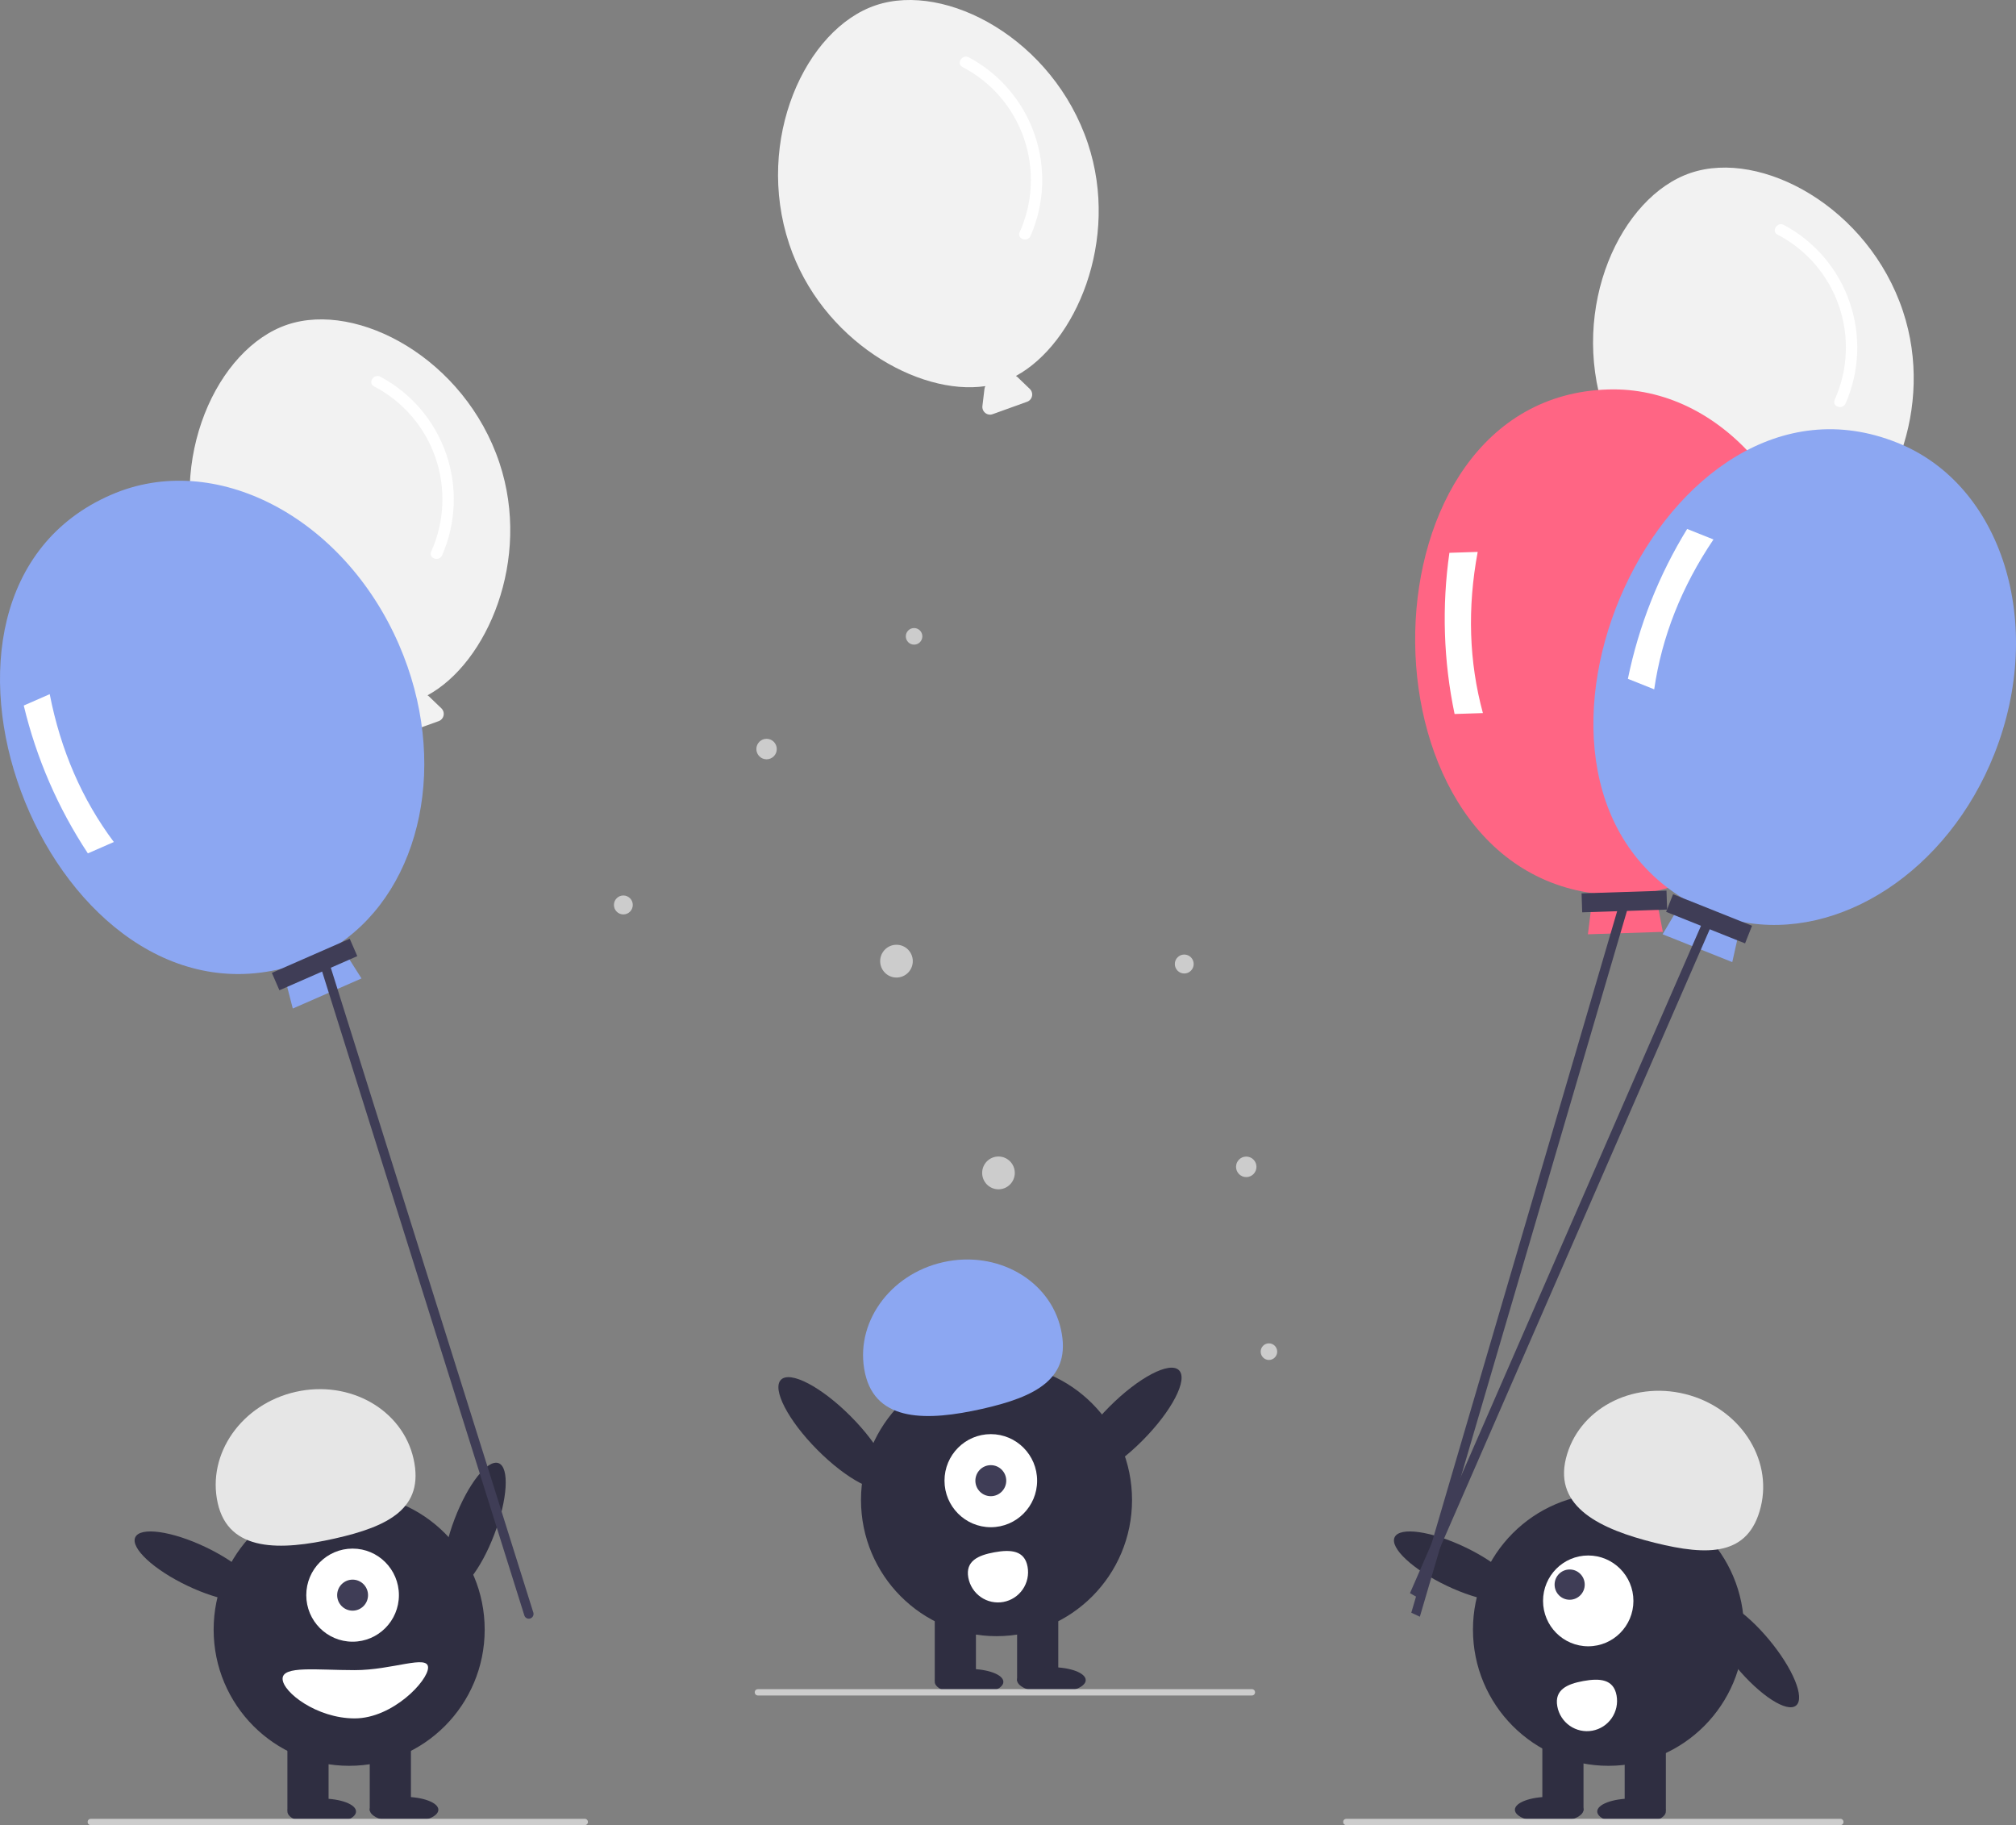 <svg width="190" height="172" viewBox="0 0 190 172" fill="none" xmlns="http://www.w3.org/2000/svg">
<rect x="0" y="0" width="190" height="172" fill="#808080" stroke="none"/>
<g clip-path="url(#clip0)">
<path d="M47.075 43.631C43.808 33.818 33.719 28.364 27.082 30.595C20.445 32.826 15.653 43.282 18.92 53.095C21.944 62.178 31.108 67.422 37.411 66.486C37.366 66.566 37.336 66.653 37.323 66.744L37.13 68.359C37.116 68.482 37.133 68.607 37.179 68.722C37.226 68.837 37.301 68.937 37.398 69.015C37.495 69.092 37.609 69.143 37.731 69.163C37.853 69.184 37.977 69.172 38.094 69.131L41.341 67.961C41.457 67.919 41.561 67.848 41.642 67.754C41.723 67.661 41.779 67.548 41.805 67.427C41.83 67.306 41.825 67.18 41.788 67.061C41.752 66.943 41.686 66.835 41.597 66.75L40.426 65.626C40.385 65.587 40.339 65.554 40.289 65.527C45.912 62.482 50.106 52.734 47.075 43.631Z" fill="#F2F2F2"/>
<path d="M35.248 36.411C37.961 37.818 40.033 40.218 41.036 43.115C42.04 46.013 41.897 49.187 40.639 51.982C40.358 52.625 41.391 52.963 41.67 52.324C42.992 49.3 43.126 45.885 42.047 42.766C40.967 39.646 38.754 37.051 35.851 35.502C35.238 35.176 34.631 36.082 35.248 36.411Z" fill="white"/>
<path d="M179.346 29.326C176.079 19.513 165.99 14.059 159.353 16.291C152.716 18.522 147.924 28.978 151.191 38.791C154.215 47.874 163.378 53.118 169.682 52.182C169.636 52.261 169.606 52.349 169.593 52.44L169.401 54.055C169.386 54.178 169.403 54.303 169.45 54.418C169.497 54.532 169.572 54.633 169.668 54.711C169.765 54.788 169.879 54.839 170.001 54.859C170.123 54.88 170.248 54.868 170.364 54.827L173.611 53.657C173.727 53.615 173.831 53.544 173.912 53.45C173.993 53.357 174.049 53.244 174.075 53.123C174.101 53.002 174.095 52.876 174.059 52.757C174.022 52.639 173.956 52.531 173.867 52.446L172.697 51.322C172.655 51.283 172.609 51.25 172.56 51.223C178.182 48.178 182.376 38.429 179.346 29.326Z" fill="#F2F2F2"/>
<path d="M167.519 22.107C170.232 23.514 172.304 25.914 173.307 28.811C174.31 31.709 174.168 34.883 172.91 37.678C172.629 38.321 173.662 38.659 173.941 38.02C175.262 34.996 175.397 31.581 174.317 28.462C173.238 25.342 171.025 22.747 168.121 21.198C167.508 20.872 166.901 21.778 167.519 22.107Z" fill="white"/>
<path d="M102.534 13.533C99.267 3.719 89.178 -1.735 82.541 0.496C75.904 2.727 71.112 13.184 74.379 22.997C77.403 32.08 86.566 37.324 92.87 36.388C92.824 36.467 92.794 36.555 92.782 36.645L92.589 38.261C92.574 38.384 92.591 38.509 92.638 38.624C92.685 38.738 92.76 38.839 92.857 38.916C92.953 38.994 93.068 39.045 93.189 39.065C93.311 39.086 93.436 39.074 93.552 39.032L96.799 37.862C96.916 37.821 97.019 37.75 97.1 37.656C97.182 37.563 97.238 37.45 97.263 37.329C97.289 37.208 97.283 37.082 97.247 36.963C97.211 36.845 97.145 36.737 97.055 36.652L95.885 35.527C95.843 35.489 95.797 35.456 95.748 35.428C101.37 32.384 105.565 22.635 102.534 13.533Z" fill="#F2F2F2"/>
<path d="M90.707 6.313C93.42 7.72 95.492 10.12 96.495 13.017C97.498 15.915 97.356 19.089 96.098 21.884C95.817 22.527 96.85 22.865 97.129 22.226C98.45 19.202 98.585 15.787 97.505 12.667C96.426 9.548 94.213 6.953 91.309 5.404C90.697 5.078 90.09 5.984 90.707 6.313Z" fill="white"/>
<path d="M86.148 60.751C86.578 60.751 86.927 60.401 86.927 59.969C86.927 59.537 86.578 59.187 86.148 59.187C85.719 59.187 85.37 59.537 85.37 59.969C85.37 60.401 85.719 60.751 86.148 60.751Z" fill="#CCCCCC"/>
<path d="M84.49 92.124C85.339 92.124 86.027 91.433 86.027 90.579C86.027 89.726 85.339 89.034 84.49 89.034C83.64 89.034 82.952 89.726 82.952 90.579C82.952 91.433 83.64 92.124 84.49 92.124Z" fill="#CCCCCC"/>
<path d="M58.749 86.175C59.239 86.175 59.637 85.776 59.637 85.283C59.637 84.79 59.239 84.39 58.749 84.39C58.258 84.39 57.86 84.79 57.86 85.283C57.86 85.776 58.258 86.175 58.749 86.175Z" fill="#CCCCCC"/>
<path d="M72.246 71.557C72.778 71.557 73.208 71.124 73.208 70.591C73.208 70.056 72.778 69.624 72.246 69.624C71.715 69.624 71.284 70.056 71.284 70.591C71.284 71.124 71.715 71.557 72.246 71.557Z" fill="#CCCCCC"/>
<path d="M119.592 128.162C120.022 128.162 120.37 127.812 120.37 127.38C120.37 126.948 120.022 126.598 119.592 126.598C119.162 126.598 118.814 126.948 118.814 127.38C118.814 127.812 119.162 128.162 119.592 128.162Z" fill="#CCCCCC"/>
<path d="M94.102 112.08C94.951 112.08 95.64 111.388 95.64 110.535C95.64 109.682 94.951 108.99 94.102 108.99C93.253 108.99 92.564 109.682 92.564 110.535C92.564 111.388 93.253 112.08 94.102 112.08Z" fill="#CCCCCC"/>
<path d="M111.611 91.742C112.102 91.742 112.5 91.342 112.5 90.849C112.5 90.356 112.102 89.956 111.611 89.956C111.12 89.956 110.723 90.356 110.723 90.849C110.723 91.342 111.12 91.742 111.611 91.742Z" fill="#CCCCCC"/>
<path d="M117.454 110.93C117.985 110.93 118.416 110.497 118.416 109.963C118.416 109.429 117.985 108.996 117.454 108.996C116.922 108.996 116.492 109.429 116.492 109.963C116.492 110.497 116.922 110.93 117.454 110.93Z" fill="#CCCCCC"/>
<path d="M169.279 160.725C170.128 160.01 168.98 157.228 166.716 154.511C164.452 151.794 161.928 150.17 161.079 150.884C160.23 151.598 161.378 154.38 163.642 157.098C165.906 159.815 168.43 161.439 169.279 160.725Z" fill="#2F2E41"/>
<path d="M151.594 166.41C158.648 166.41 164.366 160.664 164.366 153.576C164.366 146.488 158.648 140.742 151.594 140.742C144.54 140.742 138.821 146.488 138.821 153.576C138.821 160.664 144.54 166.41 151.594 166.41Z" fill="#2F2E41"/>
<path d="M157 163.648H153.12V170.634H157V163.648Z" fill="#2F2E41"/>
<path d="M149.239 163.648H145.359V170.634H149.239V163.648Z" fill="#2F2E41"/>
<path d="M153.766 171.933C155.552 171.933 157 171.388 157 170.715C157 170.042 155.552 169.497 153.766 169.497C151.981 169.497 150.533 170.042 150.533 170.715C150.533 171.388 151.981 171.933 153.766 171.933Z" fill="#2F2E41"/>
<path d="M146.006 171.771C147.792 171.771 149.24 171.225 149.24 170.553C149.24 169.88 147.792 169.334 146.006 169.334C144.22 169.334 142.772 169.88 142.772 170.553C142.772 171.225 144.22 171.771 146.006 171.771Z" fill="#2F2E41"/>
<path d="M147.583 137.443C148.724 132.828 153.758 130.112 158.828 131.377C163.897 132.642 167.083 137.408 165.942 142.024C164.802 146.639 161.018 146.654 155.948 145.389C150.879 144.124 146.443 142.058 147.583 137.443Z" fill="#E6E6E6"/>
<path d="M142.978 150.371C143.452 149.365 141.254 147.319 138.067 145.801C134.88 144.282 131.912 143.866 131.438 144.871C130.963 145.876 133.162 147.922 136.349 149.441C139.535 150.96 142.503 151.376 142.978 150.371Z" fill="#2F2E41"/>
<path d="M149.684 155.147C152.036 155.147 153.943 153.231 153.943 150.868C153.943 148.505 152.036 146.589 149.684 146.589C147.333 146.589 145.426 148.505 145.426 150.868C145.426 153.231 147.333 155.147 149.684 155.147Z" fill="white"/>
<path d="M147.934 150.76C148.718 150.76 149.354 150.122 149.354 149.334C149.354 148.546 148.718 147.908 147.934 147.908C147.15 147.908 146.515 148.546 146.515 149.334C146.515 150.122 147.15 150.76 147.934 150.76Z" fill="#3F3D56"/>
<path d="M152.356 159.783C152.422 160.151 152.416 160.529 152.338 160.895C152.259 161.262 152.109 161.609 151.897 161.917C151.685 162.225 151.415 162.488 151.101 162.691C150.788 162.894 150.438 163.033 150.071 163.1C149.704 163.167 149.328 163.161 148.964 163.082C148.599 163.003 148.254 162.852 147.947 162.639C147.641 162.426 147.379 162.154 147.177 161.839C146.975 161.525 146.836 161.173 146.77 160.804L146.769 160.799C146.489 159.249 147.682 158.7 149.225 158.419C150.768 158.139 152.076 158.232 152.356 159.783Z" fill="white"/>
<path d="M46.586 144.603C47.845 141.293 48.027 138.287 46.993 137.89C45.959 137.493 44.099 139.854 42.84 143.165C41.581 146.475 41.398 149.481 42.433 149.878C43.467 150.276 45.326 147.914 46.586 144.603Z" fill="#2F2E41"/>
<path d="M32.907 166.41C39.961 166.41 45.68 160.664 45.68 153.576C45.68 146.488 39.961 140.742 32.907 140.742C25.853 140.742 20.135 146.488 20.135 153.576C20.135 160.664 25.853 166.41 32.907 166.41Z" fill="#2F2E41"/>
<path d="M30.967 163.648H27.087V170.634H30.967V163.648Z" fill="#2F2E41"/>
<path d="M38.728 163.648H34.847V170.634H38.728V163.648Z" fill="#2F2E41"/>
<path d="M30.32 171.933C32.106 171.933 33.554 171.388 33.554 170.715C33.554 170.042 32.106 169.497 30.32 169.497C28.535 169.497 27.087 170.042 27.087 170.715C27.087 171.388 28.535 171.933 30.32 171.933Z" fill="#2F2E41"/>
<path d="M38.081 171.771C39.867 171.771 41.314 171.225 41.314 170.553C41.314 169.88 39.867 169.334 38.081 169.334C36.295 169.334 34.847 169.88 34.847 170.553C34.847 171.225 36.295 171.771 38.081 171.771Z" fill="#2F2E41"/>
<path d="M33.23 154.713C35.641 154.713 37.596 152.749 37.596 150.327C37.596 147.904 35.641 145.94 33.23 145.94C30.82 145.94 28.865 147.904 28.865 150.327C28.865 152.749 30.82 154.713 33.23 154.713Z" fill="white"/>
<path d="M33.231 151.789C34.034 151.789 34.686 151.134 34.686 150.327C34.686 149.519 34.034 148.865 33.231 148.865C32.427 148.865 31.776 149.519 31.776 150.327C31.776 151.134 32.427 151.789 33.231 151.789Z" fill="#3F3D56"/>
<path d="M20.517 141.64C19.486 136.999 22.783 132.31 27.881 131.166C32.979 130.022 37.948 132.857 38.979 137.498C40.01 142.139 36.632 143.851 31.534 144.995C26.436 146.139 21.549 146.282 20.517 141.64Z" fill="#E6E6E6"/>
<path d="M24.291 150.371C24.766 149.365 22.567 147.319 19.38 145.801C16.194 144.282 13.225 143.866 12.751 144.871C12.277 145.876 14.475 147.922 17.662 149.441C20.849 150.96 23.817 151.376 24.291 150.371Z" fill="#2F2E41"/>
<path d="M26.633 158.206C26.633 159.462 29.852 161.942 33.424 161.942C36.995 161.942 40.344 158.406 40.344 157.15C40.344 155.894 36.995 157.394 33.424 157.394C29.852 157.394 26.633 156.95 26.633 158.206Z" fill="white"/>
<path d="M93.917 154.192C100.971 154.192 106.69 148.446 106.69 141.358C106.69 134.27 100.971 128.524 93.917 128.524C86.863 128.524 81.145 134.27 81.145 141.358C81.145 148.446 86.863 154.192 93.917 154.192Z" fill="#2F2E41"/>
<path d="M91.977 151.43H88.097V158.416H91.977V151.43Z" fill="#2F2E41"/>
<path d="M99.738 151.43H95.858V158.416H99.738V151.43Z" fill="#2F2E41"/>
<path d="M91.331 159.715C93.116 159.715 94.564 159.17 94.564 158.497C94.564 157.824 93.116 157.279 91.331 157.279C89.545 157.279 88.097 157.824 88.097 158.497C88.097 159.17 89.545 159.715 91.331 159.715Z" fill="#2F2E41"/>
<path d="M99.091 159.553C100.877 159.553 102.325 159.007 102.325 158.335C102.325 157.662 100.877 157.116 99.091 157.116C97.305 157.116 95.858 157.662 95.858 158.335C95.858 159.007 97.305 159.553 99.091 159.553Z" fill="#2F2E41"/>
<path d="M81.528 129.422C80.496 124.781 83.793 120.092 88.891 118.948C93.989 117.804 98.958 120.639 99.989 125.28C101.021 129.921 97.642 131.633 92.544 132.777C87.446 133.921 82.559 134.063 81.528 129.422Z" fill="#8CA7F2"/>
<path d="M107.681 135.749C110.447 132.968 111.985 130.006 111.116 129.133C110.247 128.261 107.3 129.808 104.534 132.59C101.768 135.371 100.23 138.334 101.099 139.206C101.968 140.079 104.915 138.531 107.681 135.749Z" fill="#2F2E41"/>
<path d="M83.622 140.1C84.491 139.228 82.954 136.265 80.187 133.484C77.421 130.702 74.475 129.154 73.605 130.027C72.736 130.9 74.274 133.862 77.04 136.643C79.806 139.425 82.753 140.973 83.622 140.1Z" fill="#2F2E41"/>
<path d="M171.568 59.904C171.144 46.745 162.174 36.358 151.533 36.704C127.851 37.409 127.273 81.047 150.137 84.181L149.653 88.048L156.715 87.818L155.983 83.991C165.18 81.948 171.952 71.835 171.568 59.904Z" fill="#FF6584"/>
<path d="M139.757 67.201L137.089 67.287C136.043 62.292 135.878 57.151 136.6 52.097L139.267 52.011C138.282 57.3 138.445 62.364 139.757 67.201Z" fill="white"/>
<path d="M157.061 83.931L149.058 84.191L149.115 85.978L157.118 85.718L157.061 83.931Z" fill="#3F3D56"/>
<path d="M133.815 152.36L133.009 151.981L152.824 84.462L153.629 84.841L133.815 152.36Z" fill="#3F3D56"/>
<path d="M187.968 71.032C192.807 58.797 188.709 45.675 178.815 41.724C156.821 32.872 138.956 72.651 158.674 84.695L156.694 88.047L163.26 90.668L164.109 86.866C173.354 88.682 183.581 82.126 187.968 71.032Z" fill="#8CA7F2"/>
<path d="M155.902 64.963L153.422 63.972C154.447 58.973 156.338 54.192 159.007 49.849L161.488 50.839C158.483 55.294 156.621 60.002 155.902 64.963Z" fill="white"/>
<path d="M157.68 84.272L157.023 85.933L164.465 88.905L165.122 87.243L157.68 84.272Z" fill="#3F3D56"/>
<path d="M133.658 150.583L132.885 150.14L160.549 86.706L161.322 87.147L133.658 150.583Z" fill="#3F3D56"/>
<path d="M37.603 60.755C32.367 48.685 20.212 42.365 10.452 46.639C-11.293 56.091 4.224 96.853 26.621 91.272L27.594 95.045L34.071 92.208L31.983 88.924C39.778 83.61 42.349 71.698 37.603 60.755Z" fill="#8CA7F2"/>
<path d="M10.729 79.351L8.282 80.422C5.473 76.169 3.427 71.453 2.239 66.49L4.686 65.418C5.717 70.699 7.731 75.343 10.729 79.351Z" fill="white"/>
<path d="M32.962 88.468L25.622 91.683L26.333 93.322L33.673 90.107L32.962 88.468Z" fill="#3F3D56"/>
<path d="M49.946 152.533C49.831 152.561 49.71 152.543 49.609 152.482C49.508 152.421 49.435 152.322 49.407 152.206L30.069 90.635L30.932 90.419L50.271 151.991C50.285 152.048 50.287 152.107 50.279 152.165C50.27 152.223 50.25 152.279 50.22 152.33C50.19 152.38 50.15 152.424 50.103 152.458C50.056 152.493 50.003 152.519 49.946 152.533Z" fill="#3F3D56"/>
<path d="M55.114 172H8.553C8.474 172 8.399 171.969 8.343 171.913C8.287 171.857 8.256 171.781 8.256 171.702C8.256 171.623 8.287 171.547 8.343 171.491C8.399 171.435 8.474 171.404 8.553 171.404H55.114C55.193 171.404 55.268 171.435 55.324 171.491C55.38 171.547 55.411 171.623 55.411 171.702C55.411 171.781 55.38 171.857 55.324 171.913C55.268 171.969 55.193 172 55.114 172Z" fill="#CCCCCC"/>
<path d="M173.446 172H126.884C126.806 172 126.73 171.969 126.675 171.913C126.619 171.857 126.588 171.781 126.588 171.702C126.588 171.623 126.619 171.547 126.675 171.491C126.73 171.435 126.806 171.404 126.884 171.404H173.446C173.525 171.404 173.6 171.435 173.656 171.491C173.711 171.547 173.742 171.623 173.742 171.702C173.742 171.781 173.711 171.857 173.656 171.913C173.6 171.969 173.525 172 173.446 172Z" fill="#CCCCCC"/>
<path d="M117.987 159.782H71.426C71.347 159.782 71.272 159.751 71.216 159.695C71.16 159.639 71.129 159.563 71.129 159.484C71.129 159.405 71.16 159.329 71.216 159.273C71.272 159.217 71.347 159.186 71.426 159.186H117.987C118.066 159.186 118.141 159.217 118.197 159.273C118.253 159.329 118.284 159.405 118.284 159.484C118.284 159.563 118.253 159.639 118.197 159.695C118.141 159.751 118.066 159.782 117.987 159.782Z" fill="#CCCCCC"/>
<path d="M93.38 143.925C95.791 143.925 97.745 141.961 97.745 139.539C97.745 137.116 95.791 135.153 93.38 135.153C90.969 135.153 89.015 137.116 89.015 139.539C89.015 141.961 90.969 143.925 93.38 143.925Z" fill="white"/>
<path d="M93.38 141.001C94.184 141.001 94.835 140.347 94.835 139.539C94.835 138.732 94.184 138.077 93.38 138.077C92.576 138.077 91.925 138.732 91.925 139.539C91.925 140.347 92.576 141.001 93.38 141.001Z" fill="#3F3D56"/>
<path d="M96.845 147.651C96.98 148.396 96.815 149.163 96.387 149.785C95.958 150.408 95.302 150.833 94.561 150.969C93.82 151.104 93.056 150.938 92.437 150.508C91.818 150.077 91.394 149.417 91.259 148.673L91.258 148.668C90.979 147.117 92.172 146.569 93.715 146.288C95.257 146.007 96.566 146.101 96.845 147.651Z" fill="white"/>
</g>
<defs>
<clipPath id="clip0">
<rect width="190" height="172" fill="white"/>
</clipPath>
</defs>
</svg>
